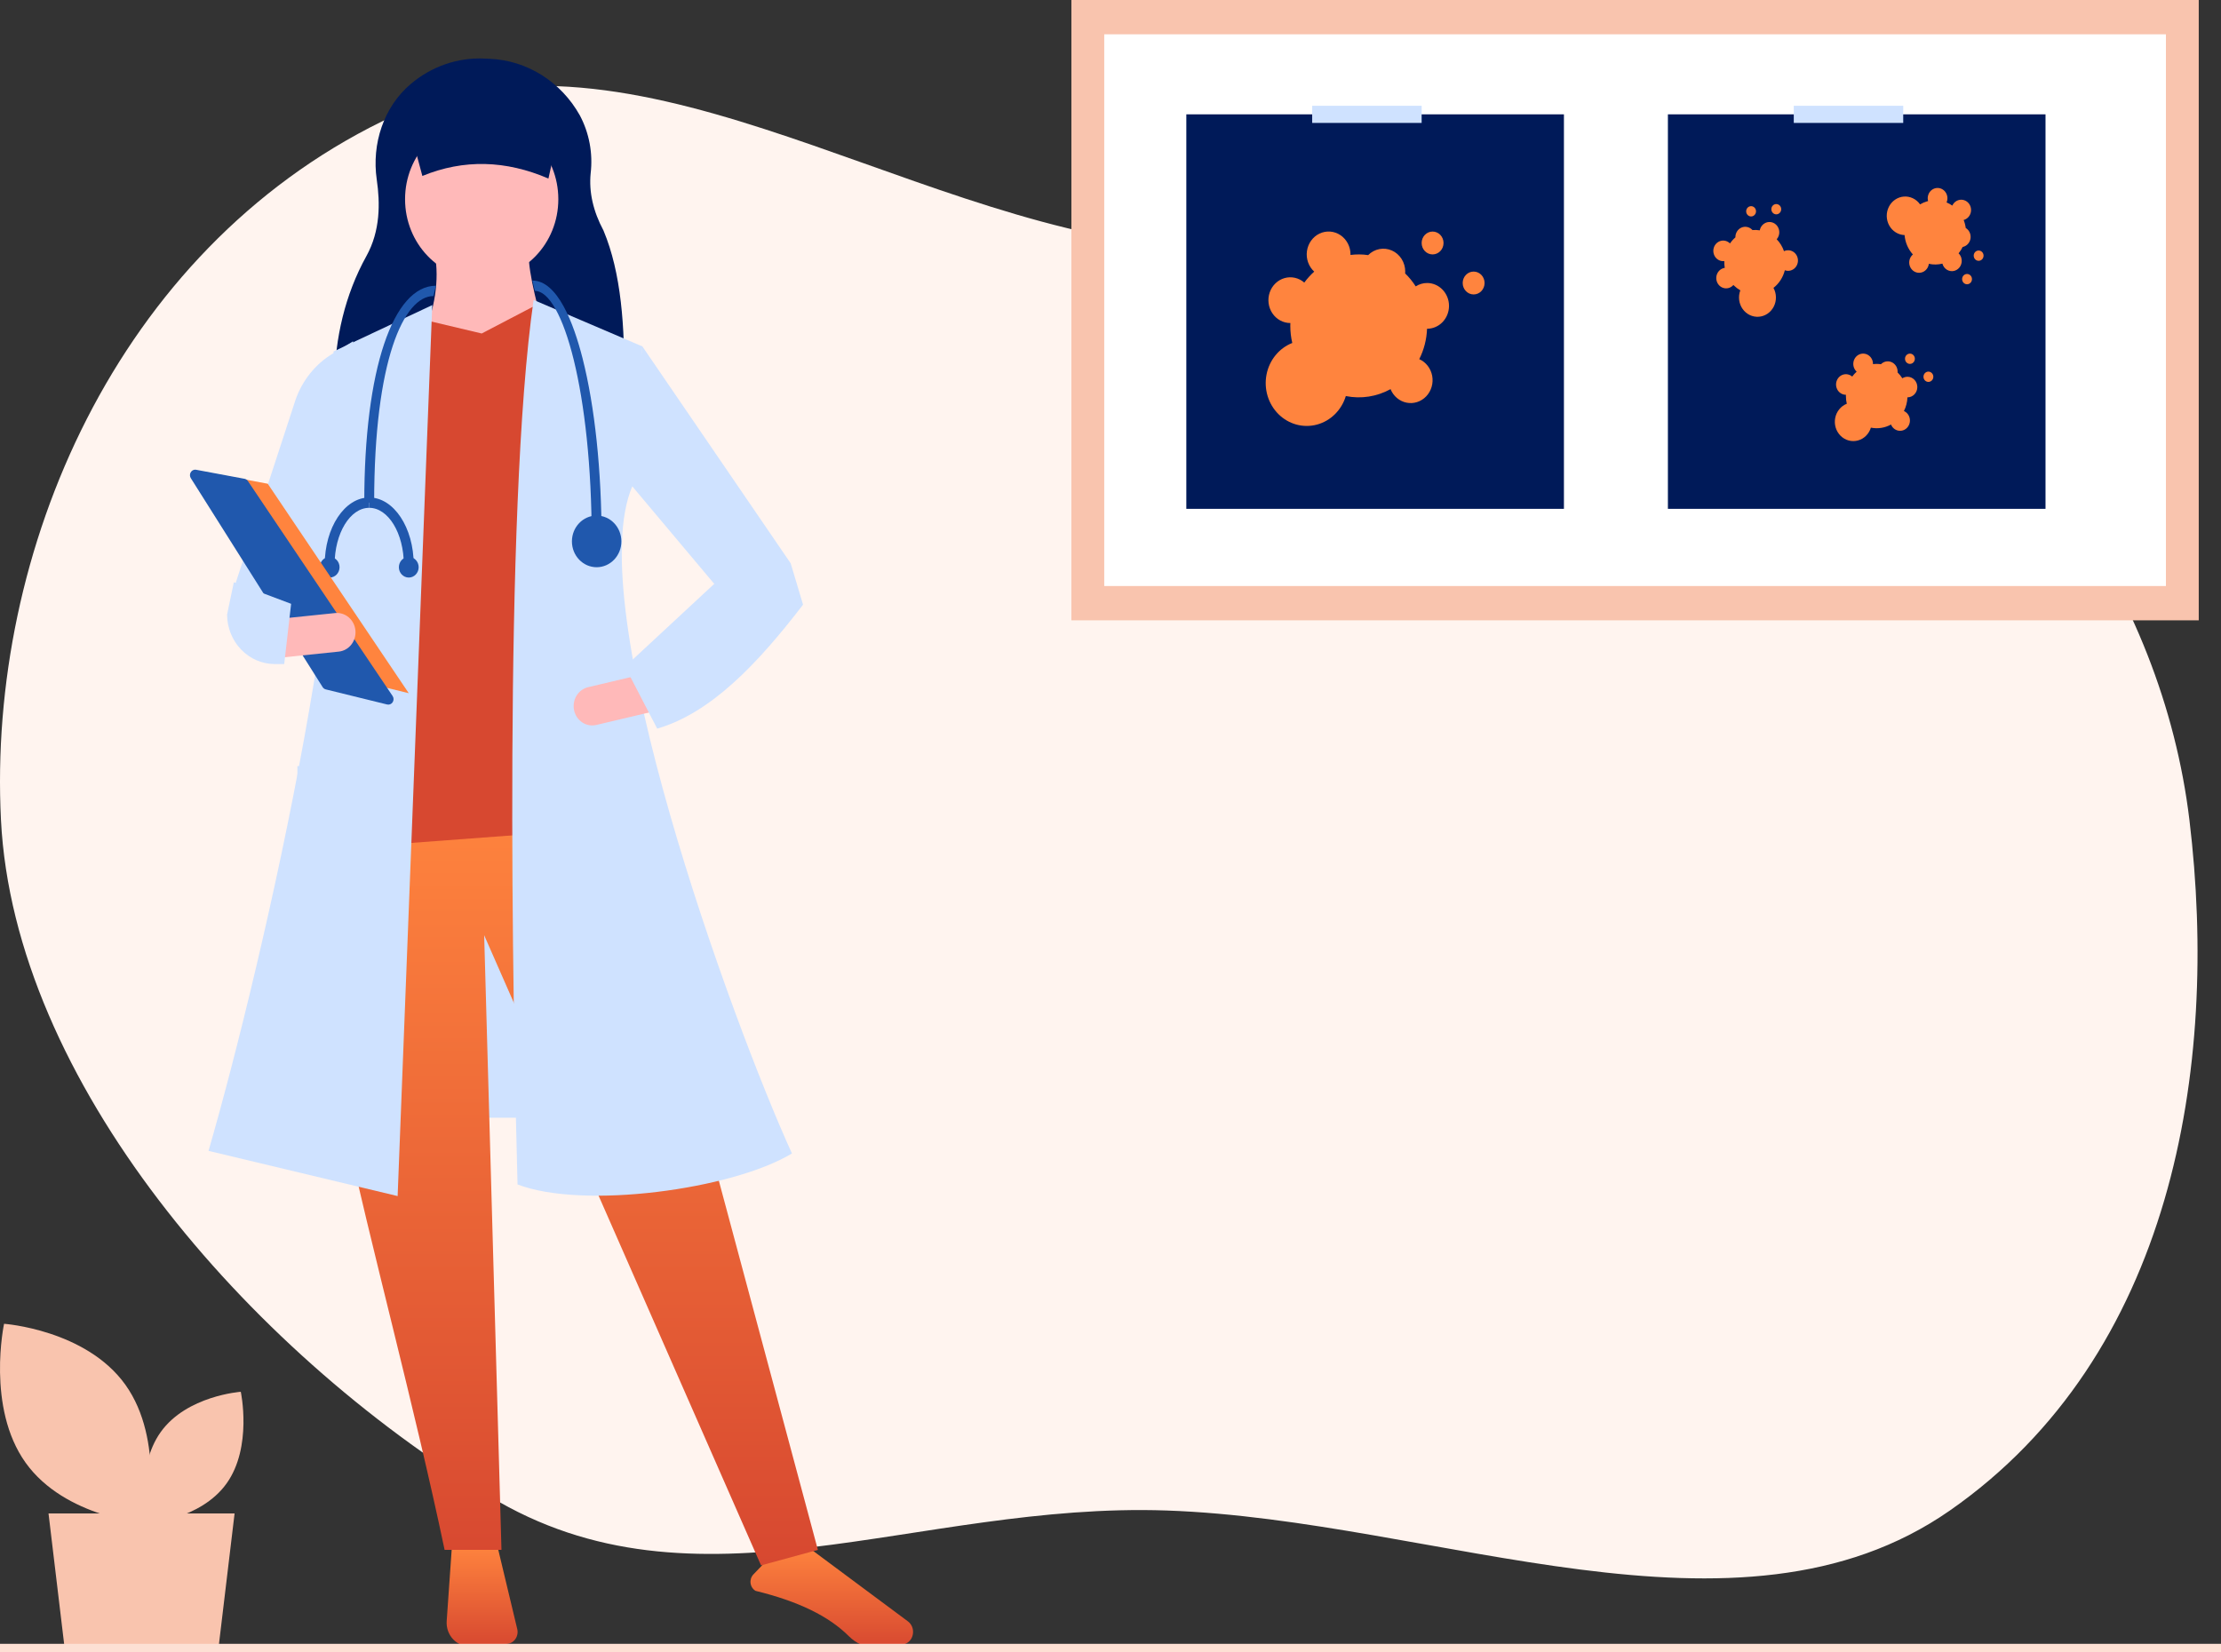 <svg width="500" height="372" viewBox="0 0 500 372" fill="none" xmlns="http://www.w3.org/2000/svg">
<rect x="0" y="0" width="500" height="372" fill="#333333" stroke="none"/>
<path fill-rule="evenodd" clip-rule="evenodd" d="M263.508 55.475C312.281 60.339 363.658 35.818 405.087 59.144C453.814 86.58 486.755 133.751 492.89 184.627C499.648 240.683 488.966 305.291 438.966 340.138C391.153 373.46 323.433 342.238 262.655 340.138C206.113 338.184 156.814 365.239 110.132 336.895C55.486 303.715 3.175 243.277 0.217 184.627C-2.833 124.142 26.261 56.644 86.029 27.325C140.693 0.511 201.422 49.283 263.508 55.475Z" fill="#FFF4EF"/>
<path d="M134.71 172.516H66.95V251.692H134.71V172.516Z" fill="#CFE2FF"/>
<path d="M49.115 371.699H14.618L10.922 340.801H52.811L49.115 371.699Z" fill="#F9C4AE"/>
<path d="M101.724 348.399L100.56 365.03C100.507 365.782 100.609 366.538 100.859 367.246C101.109 367.955 101.501 368.599 102.008 369.136C102.516 369.673 103.127 370.09 103.802 370.36C104.476 370.63 105.198 370.746 105.919 370.7L114.094 370.183C114.472 370.159 114.841 370.048 115.174 369.858C115.508 369.668 115.797 369.404 116.021 369.084C116.245 368.764 116.399 368.397 116.473 368.008C116.546 367.619 116.536 367.217 116.444 366.833L111.906 347.867L101.724 348.399Z" fill="url(#paint0_linear_1_503)"/>
<path d="M170.098 358.232C179.719 360.584 186.591 363.927 191.106 368.451C192.713 370.05 194.817 370.992 197.034 371.106C199.865 371.262 202.18 370.93 203.92 370.118C204.366 369.913 204.751 369.587 205.036 369.173C205.32 368.76 205.493 368.275 205.537 367.768C205.59 367.253 205.51 366.733 205.306 366.261C205.101 365.79 204.779 365.384 204.374 365.086L181.558 348.121L171.866 352.173L169.605 354.535C169.36 354.791 169.176 355.103 169.066 355.446C168.956 355.789 168.923 356.154 168.971 356.512C169.019 356.87 169.146 357.212 169.341 357.51C169.537 357.809 169.796 358.056 170.098 358.232Z" fill="url(#paint1_linear_1_503)"/>
<path d="M140.492 86.705L75.274 86.074C75.438 76.147 77.648 66.4 82.479 57.677C85.652 51.949 85.583 45.714 84.819 40.462C83.639 32.356 86.383 24.063 92.48 18.903C97.14 14.953 103.021 12.919 109.015 13.186L110.282 13.241C114.407 13.42 118.422 14.679 121.96 16.903C125.498 19.127 128.445 22.243 130.53 25.967C132.649 29.942 133.503 34.519 132.97 39.035C132.557 43.284 133.546 47.577 135.859 51.91C139.851 61.426 140.715 73.603 140.492 86.705Z" fill="#001A59"/>
<path d="M184.126 349.006L171.326 352.495L108.997 210.598L112.893 349.006H100.093C86.416 283.889 61.722 208.737 72.824 185.01L139.049 180.939L184.126 349.006Z" fill="url(#paint2_linear_1_503)"/>
<path d="M108.44 62.885C117.968 62.885 125.692 54.813 125.692 44.857C125.692 34.9 117.968 26.829 108.44 26.829C98.912 26.829 91.189 34.9 91.189 44.857C91.189 54.813 98.912 62.885 108.44 62.885Z" fill="#FFB9B9"/>
<path d="M123.466 78.005L95.084 76.26C97.866 69.589 98.977 63.165 97.867 57.069H119.014C118.966 61.749 121.195 69.845 123.466 78.005Z" fill="#FFB9B9"/>
<path d="M141.274 186.172L78.946 190.825L85.345 75.388L96.197 72.189L108.44 75.097L120.683 68.7L128.475 71.608L141.274 186.172Z" fill="#D74830"/>
<path d="M89.518 269.333L46.945 259.156C59.605 215.288 82.411 114.931 75.049 79.167L97.31 68.7L89.518 269.333Z" fill="#CFE2FF"/>
<path d="M68.928 142.558L52.789 132.09L66.553 89.966C68.088 85.619 71.028 81.969 74.865 79.648L79.502 76.843L76.719 119.296L68.928 142.558Z" fill="#CFE2FF"/>
<path d="M178.283 259.739C164.846 267.862 131.257 272.391 116.51 266.717C115.425 227.082 113.296 114.969 120.127 67.538L144.614 78.005L142.388 109.409C130.681 136.273 164.674 229.84 178.283 259.739Z" fill="#CFE2FF"/>
<path d="M176.335 137.323L161.308 132.089L141.274 108.245L144.614 78.005L178.004 126.855L176.335 137.323Z" fill="#CFE2FF"/>
<path d="M129.244 159.959C129.49 161.087 130.153 162.066 131.089 162.683C132.025 163.3 133.157 163.504 134.237 163.25L146.992 160.231L145.148 151.724L132.393 154.742C131.313 154.997 130.375 155.691 129.785 156.669C129.194 157.647 129 158.831 129.244 159.959Z" fill="#FFB9B9"/>
<path d="M123.466 40.205C113.884 36.087 104.42 35.79 95.084 39.623L91.189 25.085H126.805L123.466 40.205Z" fill="#001A59"/>
<path d="M140.717 150.117L147.951 164.074C160.12 160.528 170.666 149.347 180.786 136.16L178.003 126.855L160.751 131.508L140.717 150.117Z" fill="#CFE2FF"/>
<path d="M135.431 121.332H133.205C133.205 88.431 126.723 65.503 120.406 65.503L119.849 63.177C125.515 63.177 129.126 72.719 131.159 80.725C133.914 91.578 135.431 105.999 135.431 121.332Z" fill="#2058AD"/>
<path d="M84.232 113.189H82.006C82.006 83.057 88.533 64.339 98.145 64.339L97.588 66.665C90.94 66.665 84.232 81.051 84.232 113.189Z" fill="#2058AD"/>
<path d="M134.319 127.728C137.392 127.728 139.884 125.125 139.884 121.913C139.884 118.701 137.392 116.097 134.319 116.097C131.245 116.097 128.753 118.701 128.753 121.913C128.753 125.125 131.245 127.728 134.319 127.728Z" fill="#2058AD"/>
<path d="M75.328 127.146H73.102C73.102 118.809 77.596 112.026 83.12 112.026V114.352C78.823 114.352 75.328 120.091 75.328 127.146Z" fill="#2058AD"/>
<path d="M93.136 127.146H90.91C90.91 120.091 87.416 114.352 83.12 114.352V112.026C88.643 112.026 93.136 118.809 93.136 127.146Z" fill="#2058AD"/>
<path d="M92.024 130.055C93.253 130.055 94.25 129.013 94.25 127.729C94.25 126.444 93.253 125.403 92.024 125.403C90.794 125.403 89.797 126.444 89.797 127.729C89.797 129.013 90.794 130.055 92.024 130.055Z" fill="#2058AD"/>
<path d="M74.215 130.055C75.445 130.055 76.441 129.013 76.441 127.729C76.441 126.444 75.445 125.403 74.215 125.403C72.986 125.403 71.989 126.444 71.989 127.729C71.989 129.013 72.986 130.055 74.215 130.055Z" fill="#2058AD"/>
<path d="M46.389 106.337L60.278 108.929L92.023 156.098L75.158 151.951L46.389 106.337Z" fill="#FF843E"/>
<path d="M43.925 105.76C43.714 105.763 43.507 105.826 43.326 105.941C43.146 106.057 42.998 106.221 42.899 106.416C42.8 106.612 42.753 106.831 42.763 107.052C42.773 107.273 42.84 107.487 42.956 107.672L72.63 154.72C72.795 154.983 73.051 155.169 73.344 155.241L87.151 158.636C87.384 158.693 87.627 158.675 87.85 158.584C88.073 158.493 88.264 158.333 88.398 158.126C88.532 157.919 88.602 157.675 88.6 157.425C88.598 157.175 88.523 156.932 88.385 156.727L55.806 108.319C55.717 108.187 55.605 108.075 55.475 107.988C55.345 107.902 55.2 107.843 55.048 107.815L44.148 105.781C44.075 105.767 44 105.76 43.925 105.76Z" fill="#2058AD"/>
<path d="M62.435 139.398L63.26 148.079L76.274 146.729C77.376 146.615 78.388 146.048 79.09 145.153C79.792 144.258 80.124 143.109 80.015 141.958C79.906 140.807 79.363 139.748 78.507 139.015C77.651 138.282 76.551 137.934 75.45 138.048L62.435 139.398Z" fill="#FFB9B9"/>
<path d="M51.119 138.392C51.138 141.352 52.276 144.184 54.284 146.271C56.292 148.358 59.009 149.531 61.842 149.535H63.981L65.539 135.968L52.64 131.115L51.119 138.392Z" fill="#CFE2FF"/>
<path d="M494.99 0H241.197V139.686H494.99V0Z" fill="#F9C4AE"/>
<path d="M248.59 131.961H487.599V7.724H248.59V131.961Z" fill="white"/>
<path d="M352.078 25.748H267.07V114.581H352.078V25.748Z" fill="#001A59"/>
<path d="M331.75 66.303C333.111 66.303 334.214 65.15 334.214 63.728C334.214 62.306 333.111 61.154 331.75 61.154C330.389 61.154 329.286 62.306 329.286 63.728C329.286 65.15 330.389 66.303 331.75 66.303Z" fill="#FF843E"/>
<path d="M322.51 57.291C323.871 57.291 324.974 56.139 324.974 54.717C324.974 53.294 323.871 52.142 322.51 52.142C321.149 52.142 320.046 53.294 320.046 54.717C320.046 56.139 321.149 57.291 322.51 57.291Z" fill="#FF843E"/>
<path d="M321.278 63.727C320.371 63.728 319.482 63.991 318.71 64.488C318.03 63.419 317.231 62.439 316.33 61.568C316.34 61.431 316.35 61.293 316.35 61.153C316.35 60.142 316.066 59.154 315.533 58.311C315 57.468 314.241 56.808 313.351 56.413C312.461 56.018 311.48 55.905 310.529 56.089C309.578 56.273 308.7 56.745 308.005 57.447C306.685 57.251 305.347 57.239 304.024 57.411C304.025 57.37 304.03 57.331 304.03 57.29C304.031 56.428 303.825 55.58 303.43 54.823C303.036 54.066 302.466 53.424 301.773 52.957C301.08 52.489 300.286 52.211 299.463 52.148C298.641 52.085 297.816 52.238 297.065 52.595C296.314 52.951 295.66 53.498 295.164 54.187C294.668 54.876 294.346 55.684 294.226 56.536C294.106 57.389 294.193 58.26 294.479 59.069C294.765 59.877 295.24 60.598 295.862 61.164C295.037 61.903 294.289 62.73 293.629 63.632C293.021 63.103 292.3 62.735 291.527 62.559C290.753 62.383 289.951 62.404 289.187 62.62C288.423 62.837 287.721 63.242 287.139 63.803C286.557 64.363 286.112 65.061 285.843 65.839C285.574 66.617 285.488 67.451 285.593 68.27C285.697 69.09 285.989 69.871 286.444 70.548C286.898 71.225 287.502 71.778 288.204 72.159C288.907 72.54 289.686 72.74 290.478 72.74L290.493 72.739C290.485 72.953 290.478 73.167 290.478 73.383C290.478 74.679 290.627 75.97 290.923 77.228C289.459 77.804 288.158 78.759 287.144 80.004C286.129 81.249 285.434 82.743 285.124 84.346C284.813 85.949 284.897 87.608 285.368 89.167C285.84 90.727 286.682 92.135 287.817 93.261C288.952 94.387 290.342 95.193 291.856 95.604C293.371 96.015 294.961 96.016 296.476 95.609C297.992 95.202 299.384 94.399 300.521 93.276C301.658 92.152 302.503 90.746 302.978 89.187C306.406 89.876 309.956 89.325 313.045 87.627C313.36 88.403 313.853 89.086 314.48 89.616C315.107 90.147 315.849 90.508 316.641 90.669C317.433 90.83 318.251 90.785 319.022 90.538C319.794 90.292 320.496 89.851 321.066 89.255C321.637 88.659 322.058 87.925 322.294 87.119C322.53 86.313 322.573 85.459 322.419 84.631C322.265 83.803 321.919 83.028 321.412 82.373C320.904 81.717 320.25 81.202 319.508 80.873C320.575 78.756 321.175 76.417 321.262 74.026L321.278 74.027C322.585 74.027 323.838 73.484 324.762 72.519C325.687 71.553 326.206 70.243 326.206 68.877C326.206 67.511 325.687 66.202 324.762 65.236C323.838 64.27 322.585 63.727 321.278 63.727Z" fill="#FF843E"/>
<path d="M320.045 23.816H295.405V27.679H320.045V23.816Z" fill="#CFE2FF"/>
<path d="M460.494 25.748H375.485V114.581H460.494V25.748Z" fill="#001A59"/>
<path d="M434.129 85.999C434.741 85.999 435.238 85.48 435.238 84.841C435.238 84.201 434.741 83.682 434.129 83.682C433.517 83.682 433.02 84.201 433.02 84.841C433.02 85.48 433.517 85.999 434.129 85.999Z" fill="#FF843E"/>
<path d="M429.972 81.943C430.584 81.943 431.08 81.425 431.08 80.785C431.08 80.145 430.584 79.627 429.972 79.627C429.359 79.627 428.863 80.145 428.863 80.785C428.863 81.425 429.359 81.943 429.972 81.943Z" fill="#FF843E"/>
<path d="M429.417 84.842C429.009 84.842 428.609 84.961 428.262 85.184C427.956 84.704 427.596 84.263 427.19 83.871C427.195 83.809 427.199 83.747 427.199 83.684C427.2 83.229 427.072 82.784 426.832 82.405C426.592 82.026 426.25 81.729 425.85 81.551C425.45 81.373 425.008 81.322 424.58 81.405C424.152 81.488 423.757 81.7 423.444 82.016C422.85 81.928 422.248 81.922 421.653 82C421.653 81.982 421.655 81.964 421.655 81.946C421.656 81.558 421.563 81.176 421.386 80.835C421.208 80.495 420.952 80.206 420.64 79.996C420.328 79.785 419.971 79.66 419.6 79.632C419.23 79.603 418.859 79.672 418.521 79.832C418.183 79.993 417.889 80.239 417.666 80.549C417.443 80.859 417.297 81.223 417.244 81.606C417.19 81.99 417.229 82.382 417.358 82.746C417.486 83.11 417.7 83.434 417.98 83.689C417.609 84.021 417.272 84.393 416.975 84.799C416.701 84.561 416.377 84.396 416.029 84.317C415.681 84.237 415.32 84.247 414.976 84.344C414.633 84.442 414.316 84.624 414.054 84.876C413.793 85.128 413.593 85.443 413.471 85.793C413.35 86.142 413.312 86.518 413.359 86.887C413.406 87.255 413.537 87.607 413.742 87.912C413.946 88.216 414.218 88.465 414.534 88.636C414.85 88.808 415.201 88.898 415.557 88.898L415.564 88.897C415.56 88.994 415.557 89.09 415.557 89.187C415.557 89.77 415.624 90.351 415.757 90.918C415.098 91.177 414.513 91.607 414.057 92.167C413.6 92.727 413.287 93.4 413.148 94.121C413.008 94.842 413.046 95.588 413.258 96.29C413.47 96.992 413.849 97.626 414.36 98.132C414.87 98.639 415.496 99.002 416.177 99.187C416.859 99.371 417.574 99.372 418.256 99.189C418.938 99.006 419.565 98.644 420.076 98.139C420.588 97.633 420.969 97 421.182 96.299C422.725 96.609 424.322 96.361 425.712 95.597C425.854 95.946 426.076 96.254 426.358 96.492C426.64 96.731 426.974 96.894 427.331 96.966C427.687 97.038 428.055 97.018 428.402 96.907C428.749 96.796 429.065 96.598 429.322 96.33C429.578 96.061 429.768 95.731 429.874 95.369C429.981 95.006 430 94.621 429.931 94.249C429.861 93.876 429.706 93.528 429.477 93.233C429.249 92.938 428.955 92.706 428.621 92.558C429.101 91.605 429.371 90.552 429.41 89.477L429.417 89.477C430.005 89.477 430.569 89.233 430.985 88.798C431.401 88.364 431.635 87.774 431.635 87.16C431.635 86.545 431.401 85.956 430.985 85.521C430.569 85.087 430.005 84.842 429.417 84.842Z" fill="#FF843E"/>
<path d="M442.828 64.011C443.44 64.011 443.936 63.492 443.936 62.853C443.936 62.213 443.44 61.694 442.828 61.694C442.215 61.694 441.719 62.213 441.719 62.853C441.719 63.492 442.215 64.011 442.828 64.011Z" fill="#FF843E"/>
<path d="M445.437 58.729C446.05 58.729 446.546 58.211 446.546 57.571C446.546 56.931 446.05 56.413 445.437 56.413C444.825 56.413 444.328 56.931 444.328 57.571C444.328 58.211 444.825 58.729 445.437 58.729Z" fill="#FF843E"/>
<path d="M441.551 58.114C441.441 57.703 441.223 57.333 440.923 57.044C441.283 56.606 441.592 56.125 441.843 55.61C441.901 55.598 441.959 55.586 442.018 55.569C442.437 55.446 442.812 55.197 443.096 54.853C443.38 54.508 443.561 54.084 443.617 53.633C443.672 53.182 443.599 52.724 443.407 52.316C443.214 51.909 442.912 51.569 442.536 51.34C442.456 50.718 442.298 50.111 442.065 49.533C442.082 49.529 442.099 49.526 442.116 49.521C442.473 49.416 442.8 49.22 443.065 48.949C443.331 48.678 443.528 48.342 443.637 47.971C443.746 47.6 443.764 47.207 443.69 46.827C443.616 46.447 443.452 46.092 443.213 45.796C442.973 45.499 442.667 45.27 442.321 45.13C441.975 44.989 441.6 44.942 441.232 44.992C440.864 45.041 440.514 45.187 440.214 45.415C439.913 45.643 439.673 45.946 439.514 46.297C439.107 46.013 438.673 45.776 438.218 45.587C438.363 45.247 438.428 44.876 438.407 44.505C438.385 44.133 438.279 43.772 438.096 43.453C437.913 43.134 437.659 42.865 437.356 42.67C437.053 42.475 436.709 42.359 436.354 42.332C435.999 42.305 435.642 42.368 435.315 42.515C434.988 42.663 434.7 42.89 434.475 43.178C434.25 43.467 434.095 43.807 434.022 44.172C433.95 44.536 433.962 44.913 434.059 45.272L434.061 45.279C433.971 45.301 433.882 45.324 433.792 45.35C433.255 45.508 432.738 45.733 432.253 46.021C431.835 45.428 431.281 44.956 430.641 44.649C430.001 44.341 429.297 44.209 428.595 44.264C427.893 44.319 427.215 44.559 426.626 44.963C426.037 45.366 425.556 45.919 425.228 46.571C424.9 47.221 424.735 47.949 424.75 48.685C424.764 49.42 424.957 50.14 425.311 50.776C425.665 51.413 426.167 51.945 426.772 52.322C427.376 52.7 428.062 52.911 428.766 52.936C428.899 54.572 429.56 56.111 430.641 57.302C430.358 57.54 430.135 57.846 429.991 58.195C429.848 58.543 429.789 58.923 429.819 59.301C429.848 59.679 429.967 60.044 430.163 60.363C430.359 60.682 430.628 60.946 430.944 61.132C431.261 61.317 431.617 61.419 431.979 61.427C432.342 61.435 432.702 61.351 433.026 61.18C433.35 61.01 433.63 60.758 433.839 60.449C434.049 60.139 434.183 59.78 434.229 59.404C435.236 59.629 436.279 59.615 437.281 59.363L437.282 59.37C437.361 59.663 437.494 59.937 437.675 60.176C437.855 60.416 438.078 60.615 438.332 60.764C438.586 60.913 438.866 61.008 439.155 61.044C439.445 61.08 439.738 61.056 440.018 60.974C440.299 60.891 440.561 60.752 440.79 60.563C441.019 60.375 441.21 60.141 441.352 59.876C441.495 59.61 441.585 59.318 441.62 59.015C441.654 58.713 441.631 58.407 441.551 58.114Z" fill="#FF843E"/>
<path d="M399.882 48.266C400.494 48.266 400.991 47.748 400.991 47.108C400.991 46.468 400.494 45.95 399.882 45.95C399.269 45.95 398.773 46.468 398.773 47.108C398.773 47.748 399.269 48.266 399.882 48.266Z" fill="#FF843E"/>
<path d="M394.213 48.741C394.825 48.741 395.322 48.222 395.322 47.583C395.322 46.943 394.825 46.424 394.213 46.424C393.601 46.424 393.104 46.943 393.104 47.583C393.104 48.222 393.601 48.741 394.213 48.741Z" fill="#FF843E"/>
<path d="M396.706 50.745C396.431 51.06 396.245 51.448 396.169 51.867C395.623 51.779 395.069 51.759 394.518 51.808C394.478 51.763 394.437 51.717 394.392 51.675C394.071 51.368 393.67 51.167 393.241 51.096C392.811 51.026 392.371 51.089 391.975 51.278C391.579 51.467 391.246 51.774 391.016 52.16C390.786 52.546 390.669 52.994 390.682 53.449C390.219 53.847 389.809 54.309 389.462 54.82C389.45 54.807 389.439 54.794 389.426 54.782C389.152 54.52 388.82 54.334 388.459 54.241C388.099 54.148 387.722 54.151 387.363 54.25C387.004 54.349 386.675 54.541 386.405 54.807C386.135 55.074 385.934 55.407 385.819 55.776C385.705 56.145 385.681 56.538 385.749 56.919C385.818 57.3 385.977 57.657 386.211 57.958C386.446 58.258 386.75 58.492 387.094 58.638C387.437 58.784 387.811 58.837 388.18 58.794C388.164 59.304 388.2 59.815 388.287 60.318C387.934 60.368 387.598 60.507 387.308 60.722C387.017 60.937 386.781 61.222 386.618 61.553C386.455 61.884 386.371 62.251 386.372 62.623C386.374 62.995 386.461 63.362 386.627 63.691C386.792 64.021 387.032 64.303 387.324 64.516C387.616 64.728 387.953 64.864 388.307 64.911C388.66 64.959 389.019 64.917 389.353 64.789C389.687 64.66 389.987 64.45 390.227 64.175L390.232 64.17C390.297 64.237 390.363 64.305 390.432 64.371C390.844 64.764 391.3 65.103 391.79 65.382C391.529 66.066 391.438 66.807 391.526 67.537C391.614 68.267 391.879 68.962 392.294 69.556C392.71 70.15 393.263 70.624 393.902 70.934C394.54 71.243 395.244 71.378 395.946 71.326C396.649 71.273 397.327 71.035 397.917 70.634C398.507 70.232 398.99 69.681 399.321 69.031C399.651 68.381 399.818 67.654 399.805 66.918C399.793 66.182 399.602 65.462 399.251 64.825C400.51 63.843 401.412 62.443 401.809 60.855C402.151 60.981 402.518 61.017 402.877 60.96C403.236 60.903 403.576 60.755 403.868 60.529C404.159 60.303 404.393 60.005 404.548 59.662C404.704 59.32 404.777 58.942 404.76 58.563C404.744 58.184 404.639 57.815 404.454 57.489C404.269 57.162 404.01 56.888 403.7 56.69C403.39 56.493 403.039 56.378 402.676 56.355C402.314 56.333 401.952 56.403 401.622 56.561C401.272 55.548 400.71 54.63 399.977 53.875L399.982 53.87C400.178 53.645 400.331 53.382 400.43 53.096C400.53 52.809 400.574 52.505 400.561 52.201C400.548 51.897 400.478 51.598 400.354 51.322C400.231 51.046 400.056 50.799 399.841 50.593C399.626 50.388 399.374 50.229 399.1 50.125C398.826 50.022 398.535 49.976 398.244 49.99C397.952 50.004 397.667 50.078 397.403 50.207C397.139 50.337 396.902 50.519 396.706 50.745Z" fill="#FF843E"/>
<path d="M428.462 23.816H403.822V27.679H428.462V23.816Z" fill="#CFE2FF"/>
<path d="M5.761 329.37C14.643 341.801 33.082 343.109 33.082 343.109C33.082 343.109 37.119 324.263 28.236 311.833C19.354 299.402 0.915 298.094 0.915 298.094C0.915 298.094 -3.122 316.939 5.761 329.37Z" fill="#F9C4AE"/>
<path d="M51.011 334.044C45.15 342.246 32.983 343.11 32.983 343.11C32.983 343.11 30.319 330.674 36.18 322.471C42.041 314.269 54.208 313.405 54.208 313.405C54.208 313.405 56.872 325.841 51.011 334.044Z" fill="#F9C4AE"/>
<path d="M500 370.158H0V372H500V370.158Z" fill="#FDE0D4"/>
<defs>
<linearGradient id="paint0_linear_1_503" x1="108.534" y1="347.867" x2="108.534" y2="370.71" gradientUnits="userSpaceOnUse">
<stop stop-color="#FF843E"/>
<stop offset="1" stop-color="#D74830"/>
</linearGradient>
<linearGradient id="paint1_linear_1_503" x1="187.251" y1="348.121" x2="187.251" y2="371.144" gradientUnits="userSpaceOnUse">
<stop stop-color="#FF843E"/>
<stop offset="1" stop-color="#D74830"/>
</linearGradient>
<linearGradient id="paint2_linear_1_503" x1="127.08" y1="180.939" x2="127.08" y2="352.495" gradientUnits="userSpaceOnUse">
<stop stop-color="#FF843E"/>
<stop offset="1" stop-color="#D74830"/>
</linearGradient>
</defs>
</svg>
